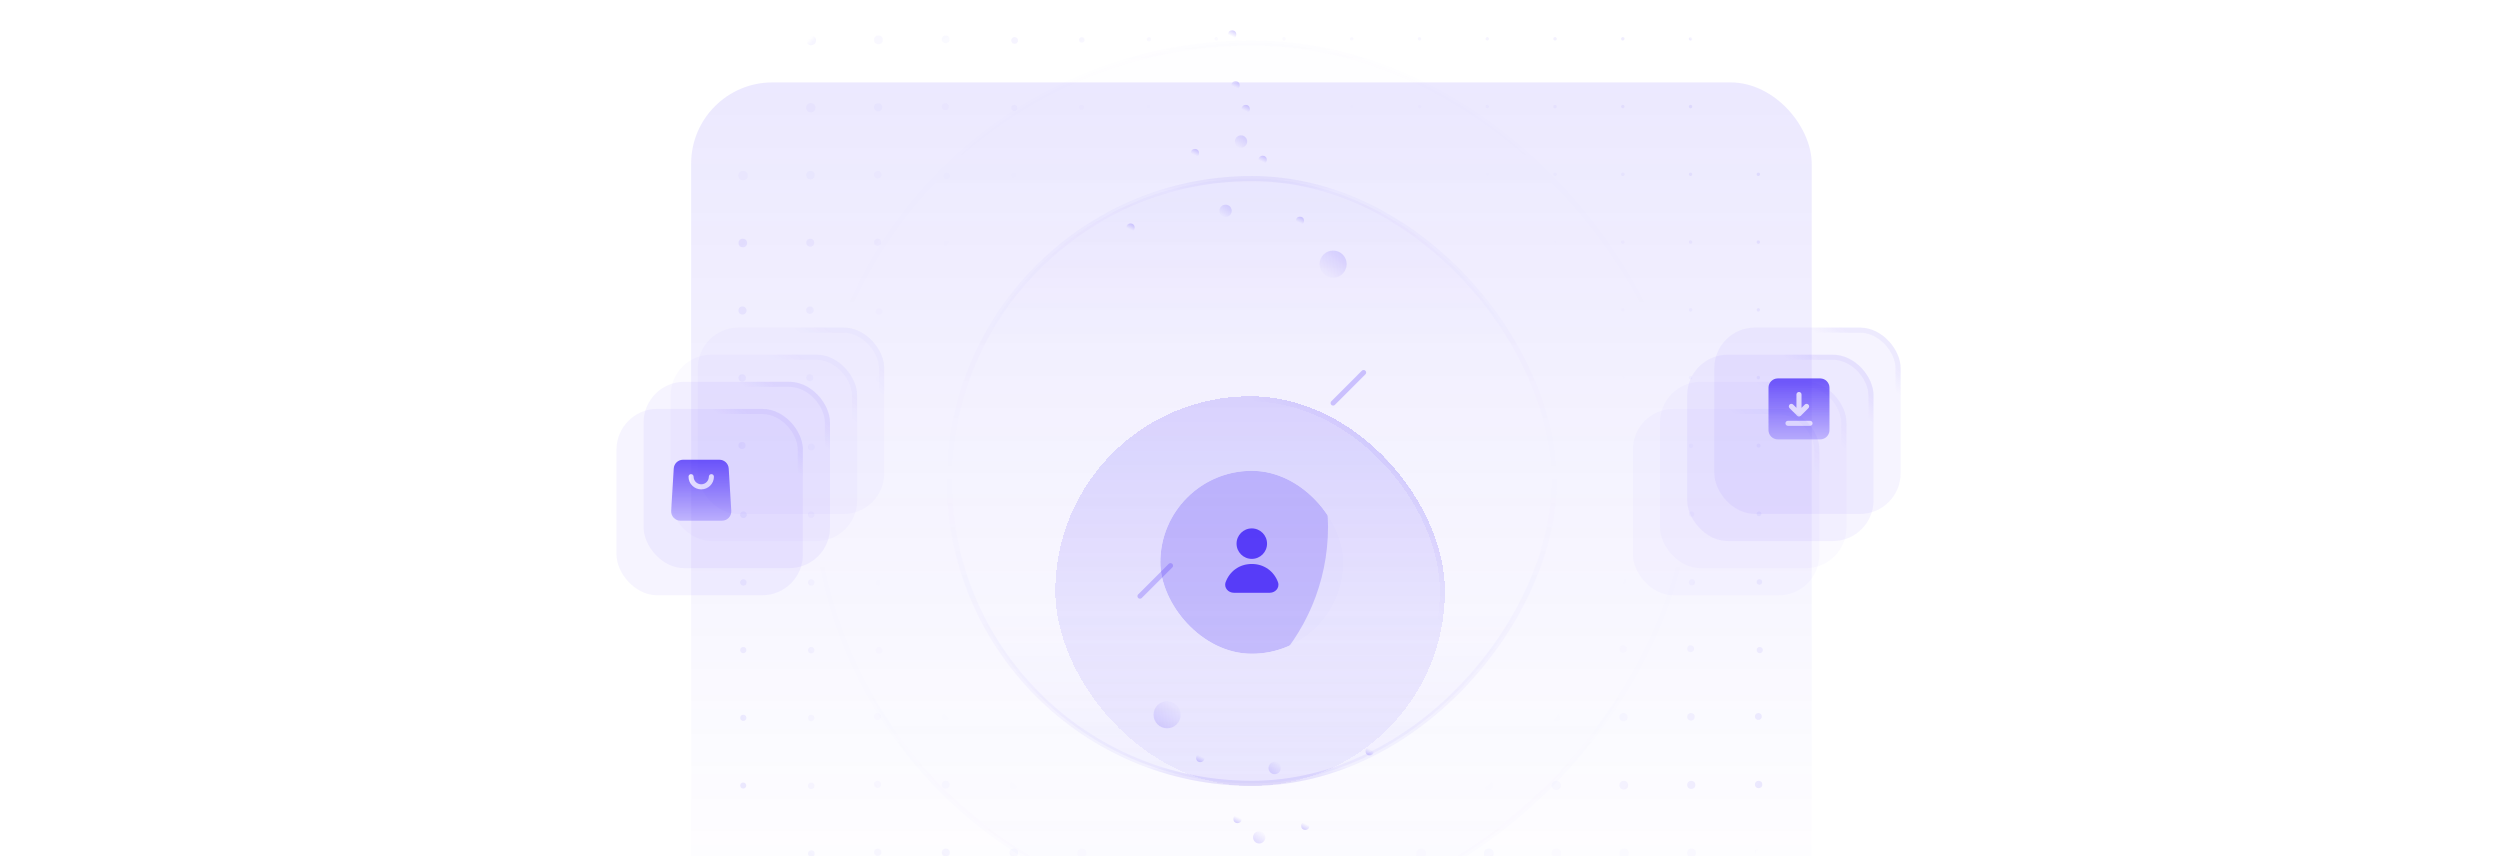 <?xml version="1.0" encoding="UTF-8"?> <svg xmlns="http://www.w3.org/2000/svg" width="879" height="301" viewBox="0 0 879 301" fill="none"><g clip-path="url(#clip0_5413_44201)"><g clip-path="url(#clip1_5413_44201)"><mask id="mask0_5413_44201" style="mask-type:alpha" maskUnits="userSpaceOnUse" x="220" y="-51" width="440" height="440"><circle cx="440.133" cy="169.107" r="219.193" fill="url(#paint0_radial_5413_44201)"></circle></mask><g mask="url(#mask0_5413_44201)"><g opacity="0.1"><circle opacity="0.3" cx="260.877" cy="13.676" r="1.816" fill="#3D1EF8"></circle><circle opacity="0.4" cx="285.204" cy="14.177" r="1.722" fill="#3D1EF8"></circle><circle opacity="0.4" cx="332.5" cy="13.823" r="1.368" fill="#3D1EF8"></circle><circle cx="356.733" cy="14.23" r="1.18" fill="#3D1EF8"></circle><circle cx="380.346" cy="14.018" r="0.967" fill="#3D1EF8"></circle><circle cx="403.959" cy="13.806" r="0.755" fill="#3D1EF8"></circle><circle cx="427.625" cy="13.646" r="0.596" fill="#3D1EF8"></circle><circle cx="451.45" cy="13.646" r="0.596" fill="#3D1EF8"></circle><circle cx="475.276" cy="13.646" r="0.596" fill="#3D1EF8"></circle><circle cx="499.101" cy="13.646" r="0.596" fill="#3D1EF8"></circle><circle cx="522.926" cy="13.646" r="0.596" fill="#3D1EF8"></circle><circle cx="546.752" cy="13.646" r="0.596" fill="#3D1EF8"></circle><circle cx="570.577" cy="13.646" r="0.596" fill="#3D1EF8"></circle><circle cx="594.403" cy="13.646" r="0.596" fill="#3D1EF8"></circle><circle cx="618.228" cy="13.646" r="0.596" fill="#3D1EF8"></circle><circle opacity="0.3" cx="261.402" cy="38.026" r="1.746" fill="#3D1EF8"></circle><circle opacity="0.4" cx="285.086" cy="37.884" r="1.604" fill="#3D1EF8"></circle><circle opacity="0.4" cx="332.359" cy="37.507" r="1.227" fill="#3D1EF8"></circle><circle cx="356.615" cy="37.938" r="1.062" fill="#3D1EF8"></circle><circle cx="380.251" cy="37.749" r="0.873" fill="#3D1EF8"></circle><circle cx="403.865" cy="37.537" r="0.661" fill="#3D1EF8"></circle><circle cx="427.625" cy="37.472" r="0.596" fill="#3D1EF8"></circle><circle cx="451.45" cy="37.472" r="0.596" fill="#3D1EF8"></circle><circle cx="475.276" cy="37.472" r="0.596" fill="#3D1EF8"></circle><circle cx="499.101" cy="37.472" r="0.596" fill="#3D1EF8"></circle><circle cx="522.926" cy="37.472" r="0.596" fill="#3D1EF8"></circle><circle cx="546.752" cy="37.472" r="0.596" fill="#3D1EF8"></circle><circle cx="594.403" cy="37.472" r="0.596" fill="#3D1EF8"></circle><circle cx="618.228" cy="37.472" r="0.596" fill="#3D1EF8"></circle><circle opacity="0.3" cx="261.284" cy="61.733" r="1.628" fill="#3D1EF8"></circle><circle opacity="0.4" cx="284.968" cy="61.592" r="1.486" fill="#3D1EF8"></circle><circle opacity="0.4" cx="308.628" cy="61.427" r="1.321" fill="#3D1EF8"></circle><circle opacity="0.4" cx="332.884" cy="61.857" r="1.156" fill="#3D1EF8"></circle><circle cx="356.544" cy="61.692" r="0.991" fill="#3D1EF8"></circle><circle cx="380.181" cy="61.504" r="0.802" fill="#3D1EF8"></circle><circle cx="403.865" cy="61.362" r="0.661" fill="#3D1EF8"></circle><circle cx="427.625" cy="61.297" r="0.596" fill="#3D1EF8"></circle><circle cx="451.45" cy="61.297" r="0.596" fill="#3D1EF8"></circle><circle cx="475.276" cy="61.297" r="0.596" fill="#3D1EF8"></circle><circle cx="499.101" cy="61.297" r="0.596" fill="#3D1EF8"></circle><circle cx="522.926" cy="61.297" r="0.596" fill="#3D1EF8"></circle><circle cx="546.752" cy="61.297" r="0.596" fill="#3D1EF8"></circle><circle cx="570.577" cy="61.297" r="0.596" fill="#3D1EF8"></circle><circle cx="594.403" cy="61.297" r="0.596" fill="#3D1EF8"></circle><circle cx="618.228" cy="61.297" r="0.596" fill="#3D1EF8"></circle><circle cx="261.166" cy="85.441" r="1.51" fill="#3D1EF8"></circle><circle cx="284.873" cy="85.323" r="1.392" fill="#3D1EF8"></circle><circle cx="308.557" cy="85.181" r="1.25" fill="#3D1EF8"></circle><circle cx="332.813" cy="85.612" r="1.085" fill="#3D1EF8"></circle><circle cx="356.521" cy="85.494" r="0.967" fill="#3D1EF8"></circle><circle cx="380.181" cy="85.329" r="0.802" fill="#3D1EF8"></circle><circle cx="403.888" cy="85.211" r="0.684" fill="#3D1EF8"></circle><circle cx="427.643" cy="85.14" r="0.614" fill="#3D1EF8"></circle><circle cx="451.45" cy="85.122" r="0.596" fill="#3D1EF8"></circle><circle cx="475.276" cy="85.122" r="0.596" fill="#3D1EF8"></circle><circle cx="499.101" cy="85.122" r="0.596" fill="#3D1EF8"></circle><circle cx="522.926" cy="85.122" r="0.596" fill="#3D1EF8"></circle><circle cx="546.752" cy="85.122" r="0.596" fill="#3D1EF8"></circle><circle cx="570.577" cy="85.122" r="0.596" fill="#3D1EF8"></circle><circle cx="594.403" cy="85.122" r="0.596" fill="#3D1EF8"></circle><circle cx="618.228" cy="85.122" r="0.596" fill="#3D1EF8"></circle><circle cx="284.779" cy="109.054" r="1.298" fill="#3D1EF8"></circle><circle cx="309.082" cy="109.532" r="1.18" fill="#3D1EF8"></circle><circle cx="570.577" cy="108.948" r="0.596" fill="#3D1EF8"></circle><circle cx="594.403" cy="108.948" r="0.596" fill="#3D1EF8"></circle><circle cx="618.228" cy="108.948" r="0.596" fill="#3D1EF8"></circle><circle cx="260.954" cy="132.879" r="1.298" fill="#3D1EF8"></circle><circle cx="284.708" cy="132.809" r="1.227" fill="#3D1EF8"></circle><circle cx="309.035" cy="133.31" r="1.132" fill="#3D1EF8"></circle><circle cx="570.642" cy="132.838" r="0.661" fill="#3D1EF8"></circle><circle cx="594.403" cy="132.773" r="0.596" fill="#3D1EF8"></circle><circle cx="618.228" cy="132.773" r="0.596" fill="#3D1EF8"></circle><circle cx="260.883" cy="156.634" r="1.227" fill="#3D1EF8"></circle><circle cx="285.257" cy="157.183" r="1.18" fill="#3D1EF8"></circle><circle cx="309.035" cy="157.135" r="1.132" fill="#3D1EF8"></circle><circle cx="570.831" cy="156.852" r="0.849" fill="#3D1EF8"></circle><circle cx="594.562" cy="156.758" r="0.755" fill="#3D1EF8"></circle><circle cx="618.317" cy="156.687" r="0.684" fill="#3D1EF8"></circle><circle cx="261.408" cy="180.984" r="1.156" fill="#3D1EF8"></circle><circle cx="285.209" cy="180.961" r="1.132" fill="#3D1EF8"></circle><circle cx="309.035" cy="180.961" r="1.132" fill="#3D1EF8"></circle><circle cx="571.02" cy="180.866" r="1.038" fill="#3D1EF8"></circle><circle cx="594.751" cy="180.772" r="0.944" fill="#3D1EF8"></circle><circle cx="618.458" cy="180.654" r="0.826" fill="#3D1EF8"></circle><circle cx="261.384" cy="204.786" r="1.132" fill="#3D1EF8"></circle><circle cx="285.209" cy="204.786" r="1.132" fill="#3D1EF8"></circle><circle cx="309.058" cy="204.81" r="1.156" fill="#3D1EF8"></circle><circle cx="570.589" cy="204.261" r="1.203" fill="#3D1EF8"></circle><circle cx="594.892" cy="204.739" r="1.085" fill="#3D1EF8"></circle><circle cx="618.6" cy="204.621" r="0.967" fill="#3D1EF8"></circle><circle cx="261.337" cy="228.564" r="1.085" fill="#3D1EF8"></circle><circle cx="285.209" cy="228.611" r="1.132" fill="#3D1EF8"></circle><circle cx="309.082" cy="228.659" r="1.18" fill="#3D1EF8"></circle><circle cx="570.684" cy="228.181" r="1.298" fill="#3D1EF8"></circle><circle cx="594.415" cy="228.086" r="1.203" fill="#3D1EF8"></circle><circle cx="618.718" cy="228.564" r="1.085" fill="#3D1EF8"></circle><circle cx="261.337" cy="252.39" r="1.085" fill="#3D1EF8"></circle><circle opacity="0.5" cx="285.209" cy="252.437" r="1.132" fill="#3D1EF8"></circle><circle opacity="0.5" cx="308.533" cy="251.936" r="1.227" fill="#3D1EF8"></circle><circle cx="332.453" cy="252.03" r="1.321" fill="#3D1EF8"></circle><circle cx="356.349" cy="252.101" r="1.392" fill="#3D1EF8"></circle><circle cx="380.246" cy="252.171" r="1.463" fill="#3D1EF8"></circle><circle cx="499.467" cy="252.266" r="1.557" fill="#3D1EF8"></circle><circle cx="523.268" cy="252.242" r="1.533" fill="#3D1EF8"></circle><circle cx="547.047" cy="252.195" r="1.486" fill="#3D1EF8"></circle><circle cx="570.825" cy="252.148" r="1.439" fill="#3D1EF8"></circle><circle cx="594.533" cy="252.03" r="1.321" fill="#3D1EF8"></circle><circle cx="618.24" cy="251.912" r="1.203" fill="#3D1EF8"></circle><circle cx="261.313" cy="276.191" r="1.062" fill="#3D1EF8"></circle><circle opacity="0.5" cx="285.233" cy="276.286" r="1.156" fill="#3D1EF8"></circle><circle opacity="0.5" cx="308.557" cy="275.785" r="1.25" fill="#3D1EF8"></circle><circle cx="332.5" cy="275.902" r="1.368" fill="#3D1EF8"></circle><circle cx="356.42" cy="275.997" r="1.463" fill="#3D1EF8"></circle><circle cx="380.34" cy="276.091" r="1.557" fill="#3D1EF8"></circle><circle cx="499.585" cy="276.209" r="1.675" fill="#3D1EF8"></circle><circle cx="523.386" cy="276.186" r="1.651" fill="#3D1EF8"></circle><circle cx="547.165" cy="276.138" r="1.604" fill="#3D1EF8"></circle><circle cx="570.919" cy="276.068" r="1.533" fill="#3D1EF8"></circle><circle cx="618.334" cy="275.832" r="1.298" fill="#3D1EF8"></circle><circle opacity="0.5" cx="261.337" cy="300.04" r="1.085" fill="#3D1EF8"></circle><circle opacity="0.5" cx="285.257" cy="300.135" r="1.18" fill="#3D1EF8"></circle><circle opacity="0.5" cx="308.604" cy="299.657" r="1.298" fill="#3D1EF8"></circle><circle cx="332.548" cy="299.775" r="1.415" fill="#3D1EF8"></circle><circle cx="356.467" cy="299.869" r="1.51" fill="#3D1EF8"></circle><circle cx="380.387" cy="299.964" r="1.604" fill="#3D1EF8"></circle><circle cx="499.655" cy="300.105" r="1.746" fill="#3D1EF8"></circle><circle cx="523.457" cy="300.081" r="1.722" fill="#3D1EF8"></circle><circle opacity="0.3" cx="547.235" cy="300.034" r="1.675" fill="#3D1EF8"></circle><circle opacity="0.3" cx="571.014" cy="299.987" r="1.628" fill="#3D1EF8"></circle><circle opacity="0.3" cx="594.745" cy="299.893" r="1.533" fill="#3D1EF8"></circle><circle cx="618.429" cy="299.751" r="1.392" fill="#3D1EF8"></circle><circle opacity="0.4" cx="308.864" cy="14.012" r="1.557" fill="#3D1EF8"></circle><circle opacity="0.4" cx="308.746" cy="37.719" r="1.439" fill="#3D1EF8"></circle><circle cx="570.577" cy="37.472" r="0.596" fill="#3D1EF8"></circle><circle cx="261.071" cy="109.172" r="1.415" fill="#3D1EF8"></circle><circle cx="594.65" cy="275.973" r="1.439" fill="#3D1EF8"></circle></g></g></g><g opacity="0.3"><rect x="333.812" y="62.786" width="212.642" height="212.642" rx="106.321" fill="url(#paint1_linear_5413_44201)"></rect><rect x="333.812" y="62.786" width="212.642" height="212.642" rx="106.321" stroke="url(#paint2_linear_5413_44201)" stroke-width="1.787"></rect><rect x="333.812" y="62.786" width="212.642" height="212.642" rx="106.321" stroke="url(#paint3_linear_5413_44201)" stroke-opacity="0.6" stroke-width="1.787"></rect></g><g opacity="0.5"><rect x="0.893" y="-0.893" width="212.642" height="212.642" rx="106.321" transform="matrix(1 0 0 -1 332.919 274.534)" fill="url(#paint4_linear_5413_44201)"></rect><rect x="0.893" y="-0.893" width="212.642" height="212.642" rx="106.321" transform="matrix(1 0 0 -1 332.919 274.534)" stroke="url(#paint5_linear_5413_44201)" stroke-width="1.787"></rect><rect x="0.893" y="-0.893" width="212.642" height="212.642" rx="106.321" transform="matrix(1 0 0 -1 332.919 274.534)" stroke="url(#paint6_linear_5413_44201)" stroke-opacity="0.6" stroke-width="1.787"></rect></g><g opacity="0.05"><rect x="286.162" y="15.135" width="307.943" height="307.943" rx="153.972" fill="url(#paint7_linear_5413_44201)"></rect><rect x="286.162" y="15.135" width="307.943" height="307.943" rx="153.972" stroke="url(#paint8_linear_5413_44201)" stroke-width="1.787"></rect><rect x="286.162" y="15.135" width="307.943" height="307.943" rx="153.972" stroke="url(#paint9_linear_5413_44201)" stroke-opacity="0.6" stroke-width="1.787"></rect></g><g opacity="0.1"><rect x="0.893" y="-0.893" width="307.943" height="307.943" rx="153.972" transform="matrix(1 0 0 -1 285.268 322.185)" fill="url(#paint10_linear_5413_44201)"></rect><rect x="0.893" y="-0.893" width="307.943" height="307.943" rx="153.972" transform="matrix(1 0 0 -1 285.268 322.185)" stroke="url(#paint11_linear_5413_44201)" stroke-width="1.787"></rect><rect x="0.893" y="-0.893" width="307.943" height="307.943" rx="153.972" transform="matrix(1 0 0 -1 285.268 322.185)" stroke="url(#paint12_linear_5413_44201)" stroke-opacity="0.6" stroke-width="1.787"></rect></g><rect opacity="0.5" x="243" y="28.974" width="394" height="365" rx="28.59" fill="url(#paint13_linear_5413_44201)" fill-opacity="0.2"></rect><g filter="url(#filter0_di_5413_44201)" data-figma-bg-blur-radius="14.2952"><rect x="371.04" y="101.205" width="136.996" height="136.996" rx="68.498" fill="url(#paint14_linear_5413_44201)" fill-opacity="0.3" shape-rendering="crispEdges"></rect><rect x="371.933" y="102.098" width="135.209" height="135.209" rx="67.605" stroke="url(#paint15_linear_5413_44201)" stroke-opacity="0.2" stroke-width="1.787" shape-rendering="crispEdges"></rect></g><path opacity="0.23" d="M400.821 209.61L411.543 198.888" stroke="#3D1EF8" stroke-width="1.787" stroke-linecap="round"></path><path opacity="0.23" d="M468.724 141.708L479.445 130.986" stroke="#3D1EF8" stroke-width="1.787" stroke-linecap="round"></path><g filter="url(#filter1_di_5413_44201)" data-figma-bg-blur-radius="21.4428"><g clip-path="url(#clip3_5413_44201)"><rect x="407.969" y="136.943" width="64.329" height="64.329" rx="32.164" fill="#3D1EF8" fill-opacity="0.01" shape-rendering="crispEdges"></rect><g filter="url(#filter2_f_5413_44201)"><rect x="323.985" y="85.122" width="142.952" height="142.952" rx="71.476" fill="#3D1EF8" fill-opacity="0.2"></rect></g><g opacity="0.8"><path d="M440.133 157.194C437.173 157.194 434.773 159.594 434.773 162.555C434.773 165.515 437.173 167.916 440.133 167.916C443.094 167.916 445.494 165.515 445.494 162.555C445.494 159.594 443.094 157.194 440.133 157.194Z" fill="#3D1EF8"></path><path d="M440.134 169.702C435.7 169.702 432.314 172.354 430.936 176.079C430.571 177.066 430.819 178.036 431.402 178.73C431.972 179.409 432.857 179.828 433.816 179.828H446.451C447.41 179.828 448.296 179.409 448.866 178.73C449.448 178.036 449.697 177.066 449.332 176.079C447.954 172.354 444.567 169.702 440.134 169.702Z" fill="#3D1EF8"></path></g></g></g><g opacity="0.5" filter="url(#filter3_i_5413_44201)" data-figma-bg-blur-radius="119.127"><rect x="242.978" y="110.417" width="65.52" height="65.52" rx="14.295" fill="#3D1EF8" fill-opacity="0.05"></rect><rect x="243.872" y="111.311" width="63.733" height="63.733" rx="13.402" stroke="url(#paint16_linear_5413_44201)" stroke-opacity="0.05" stroke-width="1.787"></rect></g><g opacity="0.5" filter="url(#filter4_i_5413_44201)" data-figma-bg-blur-radius="119.127"><rect x="233.448" y="119.948" width="65.52" height="65.52" rx="14.295" fill="#3D1EF8" fill-opacity="0.05"></rect><rect x="234.341" y="120.841" width="63.733" height="63.733" rx="13.402" stroke="url(#paint17_linear_5413_44201)" stroke-opacity="0.05" stroke-width="1.787"></rect></g><g filter="url(#filter5_i_5413_44201)" data-figma-bg-blur-radius="119.127"><rect x="223.918" y="129.478" width="65.52" height="65.52" rx="14.295" fill="#3D1EF8" fill-opacity="0.05"></rect><rect x="224.811" y="130.371" width="63.733" height="63.733" rx="13.402" stroke="url(#paint18_linear_5413_44201)" stroke-opacity="0.05" stroke-width="1.787"></rect></g><g filter="url(#filter6_i_5413_44201)" data-figma-bg-blur-radius="119.127"><rect x="214.388" y="139.008" width="65.52" height="65.52" rx="14.295" fill="#3D1EF8" fill-opacity="0.05"></rect><rect x="215.281" y="139.901" width="63.733" height="63.733" rx="13.402" stroke="url(#paint19_linear_5413_44201)" stroke-opacity="0.05" stroke-width="1.787"></rect></g><g opacity="0.8"><path fill-rule="evenodd" clip-rule="evenodd" d="M236.888 164.72C236.993 162.991 238.426 161.642 240.158 161.642H252.946C254.679 161.642 256.111 162.991 256.216 164.72L257.119 179.611C257.233 181.494 255.736 183.085 253.849 183.085H239.255C237.368 183.085 235.871 181.494 235.985 179.611L236.888 164.72ZM243.872 167.598C243.872 167.105 243.472 166.705 242.978 166.705C242.485 166.705 242.085 167.105 242.085 167.598C242.085 170.065 244.085 172.065 246.552 172.065C249.019 172.065 251.019 170.065 251.019 167.598C251.019 167.105 250.619 166.705 250.126 166.705C249.632 166.705 249.232 167.105 249.232 167.598C249.232 169.079 248.032 170.279 246.552 170.279C245.072 170.279 243.872 169.079 243.872 167.598Z" fill="url(#paint20_linear_5413_44201)"></path></g><g opacity="0.5" filter="url(#filter7_i_5413_44201)" data-figma-bg-blur-radius="119.127"><rect x="571.768" y="139.008" width="65.52" height="65.52" rx="14.295" fill="#3D1EF8" fill-opacity="0.05"></rect><rect x="572.662" y="139.901" width="63.733" height="63.733" rx="13.402" stroke="url(#paint21_linear_5413_44201)" stroke-opacity="0.05" stroke-width="1.787"></rect></g><g opacity="0.5" filter="url(#filter8_i_5413_44201)" data-figma-bg-blur-radius="119.127"><rect x="581.298" y="129.478" width="65.52" height="65.52" rx="14.295" fill="#3D1EF8" fill-opacity="0.05"></rect><rect x="582.192" y="130.371" width="63.733" height="63.733" rx="13.402" stroke="url(#paint22_linear_5413_44201)" stroke-opacity="0.05" stroke-width="1.787"></rect></g><g filter="url(#filter9_i_5413_44201)" data-figma-bg-blur-radius="119.127"><rect x="590.829" y="119.948" width="65.52" height="65.52" rx="14.295" fill="#3D1EF8" fill-opacity="0.05"></rect><rect x="591.722" y="120.841" width="63.733" height="63.733" rx="13.402" stroke="url(#paint23_linear_5413_44201)" stroke-opacity="0.05" stroke-width="1.787"></rect></g><g filter="url(#filter10_i_5413_44201)" data-figma-bg-blur-radius="119.127"><rect x="600.359" y="110.417" width="65.52" height="65.52" rx="14.295" fill="#3D1EF8" fill-opacity="0.05"></rect><rect x="601.252" y="111.311" width="63.733" height="63.733" rx="13.402" stroke="url(#paint24_linear_5413_44201)" stroke-opacity="0.05" stroke-width="1.787"></rect></g><g opacity="0.8"><path fill-rule="evenodd" clip-rule="evenodd" d="M621.801 136.328C621.801 134.518 623.268 133.052 625.077 133.052H639.968C641.777 133.052 643.244 134.518 643.244 136.328V151.218C643.244 153.028 641.777 154.494 639.968 154.494H625.077C623.268 154.494 621.801 153.028 621.801 151.218V136.328ZM628.651 149.729C628.158 149.729 627.758 149.329 627.758 148.836C627.758 148.342 628.158 147.942 628.651 147.942H636.394C636.888 147.942 637.288 148.342 637.288 148.836C637.288 149.329 636.888 149.729 636.394 149.729H628.651ZM635.835 143.511L633.154 146.192C632.806 146.541 632.24 146.541 631.891 146.192L629.211 143.511C628.862 143.162 628.862 142.597 629.211 142.248C629.559 141.899 630.125 141.899 630.474 142.248L631.629 143.403V138.71C631.629 138.217 632.029 137.817 632.523 137.817C633.016 137.817 633.416 138.217 633.416 138.71V143.403L634.571 142.248C634.92 141.899 635.486 141.899 635.835 142.248C636.184 142.597 636.184 143.162 635.835 143.511Z" fill="url(#paint25_linear_5413_44201)"></path></g><circle opacity="0.5" cx="430.906" cy="74.131" r="2.165" fill="url(#paint26_linear_5413_44201)"></circle><circle opacity="0.5" cx="468.724" cy="92.866" r="4.765" fill="url(#paint27_linear_5413_44201)"></circle><circle opacity="0.5" cx="436.341" cy="49.762" r="2.165" fill="url(#paint28_linear_5413_44201)"></circle><circle cx="433.237" cy="12.111" r="1.443" fill="url(#paint29_linear_5413_44201)"></circle><circle cx="434.428" cy="29.98" r="1.443" fill="url(#paint30_linear_5413_44201)"></circle><circle cx="420.133" cy="53.806" r="1.443" fill="url(#paint31_linear_5413_44201)"></circle><circle cx="457.063" cy="77.631" r="1.443" fill="url(#paint32_linear_5413_44201)"></circle><circle cx="443.959" cy="56.188" r="1.443" fill="url(#paint33_linear_5413_44201)"></circle><circle cx="438.002" cy="38.319" r="1.443" fill="url(#paint34_linear_5413_44201)"></circle><circle cx="397.499" cy="80.013" r="1.443" fill="url(#paint35_linear_5413_44201)"></circle><circle opacity="0.5" cx="448.169" cy="270.039" r="2.165" transform="rotate(180 448.169 270.039)" fill="url(#paint36_linear_5413_44201)"></circle><circle opacity="0.5" cx="410.351" cy="251.304" r="4.765" transform="rotate(180 410.351 251.304)" fill="url(#paint37_linear_5413_44201)"></circle><circle opacity="0.5" cx="442.734" cy="294.408" r="2.165" transform="rotate(180 442.734 294.408)" fill="url(#paint38_linear_5413_44201)"></circle><circle cx="458.941" cy="290.365" r="1.443" transform="rotate(180 458.941 290.365)" fill="url(#paint39_linear_5413_44201)"></circle><circle cx="422.012" cy="266.539" r="1.443" transform="rotate(180 422.012 266.539)" fill="url(#paint40_linear_5413_44201)"></circle><circle cx="435.116" cy="287.982" r="1.443" transform="rotate(180 435.116 287.982)" fill="url(#paint41_linear_5413_44201)"></circle><circle cx="481.576" cy="264.157" r="1.443" transform="rotate(180 481.576 264.157)" fill="url(#paint42_linear_5413_44201)"></circle></g><defs><filter id="filter0_di_5413_44201" x="356.744" y="86.909" width="165.586" height="198.942" filterUnits="userSpaceOnUse" color-interpolation-filters="sRGB"><feFlood flood-opacity="0" result="BackgroundImageFix"></feFlood><feColorMatrix in="SourceAlpha" type="matrix" values="0 0 0 0 0 0 0 0 0 0 0 0 0 0 0 0 0 0 127 0" result="hardAlpha"></feColorMatrix><feMorphology radius="19.06" operator="erode" in="SourceAlpha" result="effect1_dropShadow_5413_44201"></feMorphology><feOffset dy="38.121"></feOffset><feGaussianBlur stdDeviation="14.295"></feGaussianBlur><feComposite in2="hardAlpha" operator="out"></feComposite><feColorMatrix type="matrix" values="0 0 0 0 0 0 0 0 0 0 0 0 0 0 0 0 0 0 0.4 0"></feColorMatrix><feBlend mode="multiply" in2="BackgroundImageFix" result="effect1_dropShadow_5413_44201"></feBlend><feBlend mode="normal" in="SourceGraphic" in2="effect1_dropShadow_5413_44201" result="shape"></feBlend><feColorMatrix in="SourceAlpha" type="matrix" values="0 0 0 0 0 0 0 0 0 0 0 0 0 0 0 0 0 0 127 0" result="hardAlpha"></feColorMatrix><feOffset></feOffset><feGaussianBlur stdDeviation="4.765"></feGaussianBlur><feComposite in2="hardAlpha" operator="arithmetic" k2="-1" k3="1"></feComposite><feColorMatrix type="matrix" values="0 0 0 0 0.973 0 0 0 0 0.973 0 0 0 0 0.973 0 0 0 0.25 0"></feColorMatrix><feBlend mode="normal" in2="shape" result="effect2_innerShadow_5413_44201"></feBlend></filter><clipPath id="bgblur_2_5413_44201_clip_path" transform="translate(-356.744 -86.909)"><rect x="371.04" y="101.205" width="136.996" height="136.996" rx="68.498"></rect></clipPath><filter id="filter1_di_5413_44201" x="386.526" y="115.5" width="107.214" height="114.362" filterUnits="userSpaceOnUse" color-interpolation-filters="sRGB"><feFlood flood-opacity="0" result="BackgroundImageFix"></feFlood><feColorMatrix in="SourceAlpha" type="matrix" values="0 0 0 0 0 0 0 0 0 0 0 0 0 0 0 0 0 0 127 0" result="hardAlpha"></feColorMatrix><feMorphology radius="28.59" operator="erode" in="SourceAlpha" result="effect1_dropShadow_5413_44201"></feMorphology><feOffset dy="28.59"></feOffset><feGaussianBlur stdDeviation="14.295"></feGaussianBlur><feComposite in2="hardAlpha" operator="out"></feComposite><feColorMatrix type="matrix" values="0 0 0 0 0 0 0 0 0 0 0 0 0 0 0 0 0 0 0.4 0"></feColorMatrix><feBlend mode="multiply" in2="BackgroundImageFix" result="effect1_dropShadow_5413_44201"></feBlend><feBlend mode="normal" in="SourceGraphic" in2="effect1_dropShadow_5413_44201" result="shape"></feBlend><feColorMatrix in="SourceAlpha" type="matrix" values="0 0 0 0 0 0 0 0 0 0 0 0 0 0 0 0 0 0 127 0" result="hardAlpha"></feColorMatrix><feOffset></feOffset><feGaussianBlur stdDeviation="7.148"></feGaussianBlur><feComposite in2="hardAlpha" operator="arithmetic" k2="-1" k3="1"></feComposite><feColorMatrix type="matrix" values="0 0 0 0 0.973 0 0 0 0 0.973 0 0 0 0 0.973 0 0 0 0.25 0"></feColorMatrix><feBlend mode="normal" in2="shape" result="effect2_innerShadow_5413_44201"></feBlend></filter><clipPath id="bgblur_4_5413_44201_clip_path" transform="translate(-386.526 -115.5)"><rect x="407.969" y="136.943" width="64.329" height="64.329" rx="32.164"></rect></clipPath><filter id="filter2_f_5413_44201" x="252.508" y="13.646" width="285.904" height="285.905" filterUnits="userSpaceOnUse" color-interpolation-filters="sRGB"><feFlood flood-opacity="0" result="BackgroundImageFix"></feFlood><feBlend mode="normal" in="SourceGraphic" in2="BackgroundImageFix" result="shape"></feBlend><feGaussianBlur stdDeviation="35.738" result="effect1_foregroundBlur_5413_44201"></feGaussianBlur></filter><filter id="filter3_i_5413_44201" x="123.851" y="-8.71" width="303.774" height="303.774" filterUnits="userSpaceOnUse" color-interpolation-filters="sRGB"><feFlood flood-opacity="0" result="BackgroundImageFix"></feFlood><feBlend mode="normal" in="SourceGraphic" in2="BackgroundImageFix" result="shape"></feBlend><feColorMatrix in="SourceAlpha" type="matrix" values="0 0 0 0 0 0 0 0 0 0 0 0 0 0 0 0 0 0 127 0" result="hardAlpha"></feColorMatrix><feOffset dx="2.383" dy="4.765"></feOffset><feGaussianBlur stdDeviation="9.53"></feGaussianBlur><feComposite in2="hardAlpha" operator="arithmetic" k2="-1" k3="1"></feComposite><feColorMatrix type="matrix" values="0 0 0 0 0.973 0 0 0 0 0.973 0 0 0 0 0.973 0 0 0 0.06 0"></feColorMatrix><feBlend mode="normal" in2="shape" result="effect1_innerShadow_5413_44201"></feBlend></filter><clipPath id="bgblur_5_5413_44201_clip_path" transform="translate(-123.851 8.71)"><rect x="242.978" y="110.417" width="65.52" height="65.52" rx="14.295"></rect></clipPath><filter id="filter4_i_5413_44201" x="114.321" y="0.821" width="303.774" height="303.774" filterUnits="userSpaceOnUse" color-interpolation-filters="sRGB"><feFlood flood-opacity="0" result="BackgroundImageFix"></feFlood><feBlend mode="normal" in="SourceGraphic" in2="BackgroundImageFix" result="shape"></feBlend><feColorMatrix in="SourceAlpha" type="matrix" values="0 0 0 0 0 0 0 0 0 0 0 0 0 0 0 0 0 0 127 0" result="hardAlpha"></feColorMatrix><feOffset dx="2.383" dy="4.765"></feOffset><feGaussianBlur stdDeviation="9.53"></feGaussianBlur><feComposite in2="hardAlpha" operator="arithmetic" k2="-1" k3="1"></feComposite><feColorMatrix type="matrix" values="0 0 0 0 0.973 0 0 0 0 0.973 0 0 0 0 0.973 0 0 0 0.06 0"></feColorMatrix><feBlend mode="normal" in2="shape" result="effect1_innerShadow_5413_44201"></feBlend></filter><clipPath id="bgblur_6_5413_44201_clip_path" transform="translate(-114.321 -0.821)"><rect x="233.448" y="119.948" width="65.52" height="65.52" rx="14.295"></rect></clipPath><filter id="filter5_i_5413_44201" x="104.791" y="10.351" width="303.774" height="303.774" filterUnits="userSpaceOnUse" color-interpolation-filters="sRGB"><feFlood flood-opacity="0" result="BackgroundImageFix"></feFlood><feBlend mode="normal" in="SourceGraphic" in2="BackgroundImageFix" result="shape"></feBlend><feColorMatrix in="SourceAlpha" type="matrix" values="0 0 0 0 0 0 0 0 0 0 0 0 0 0 0 0 0 0 127 0" result="hardAlpha"></feColorMatrix><feOffset dx="2.383" dy="4.765"></feOffset><feGaussianBlur stdDeviation="9.53"></feGaussianBlur><feComposite in2="hardAlpha" operator="arithmetic" k2="-1" k3="1"></feComposite><feColorMatrix type="matrix" values="0 0 0 0 0.973 0 0 0 0 0.973 0 0 0 0 0.973 0 0 0 0.06 0"></feColorMatrix><feBlend mode="normal" in2="shape" result="effect1_innerShadow_5413_44201"></feBlend></filter><clipPath id="bgblur_7_5413_44201_clip_path" transform="translate(-104.791 -10.351)"><rect x="223.918" y="129.478" width="65.52" height="65.52" rx="14.295"></rect></clipPath><filter id="filter6_i_5413_44201" x="95.261" y="19.881" width="303.774" height="303.774" filterUnits="userSpaceOnUse" color-interpolation-filters="sRGB"><feFlood flood-opacity="0" result="BackgroundImageFix"></feFlood><feBlend mode="normal" in="SourceGraphic" in2="BackgroundImageFix" result="shape"></feBlend><feColorMatrix in="SourceAlpha" type="matrix" values="0 0 0 0 0 0 0 0 0 0 0 0 0 0 0 0 0 0 127 0" result="hardAlpha"></feColorMatrix><feOffset dx="2.383" dy="4.765"></feOffset><feGaussianBlur stdDeviation="9.53"></feGaussianBlur><feComposite in2="hardAlpha" operator="arithmetic" k2="-1" k3="1"></feComposite><feColorMatrix type="matrix" values="0 0 0 0 0.973 0 0 0 0 0.973 0 0 0 0 0.973 0 0 0 0.06 0"></feColorMatrix><feBlend mode="normal" in2="shape" result="effect1_innerShadow_5413_44201"></feBlend></filter><clipPath id="bgblur_8_5413_44201_clip_path" transform="translate(-95.261 -19.881)"><rect x="214.388" y="139.008" width="65.52" height="65.52" rx="14.295"></rect></clipPath><filter id="filter7_i_5413_44201" x="452.641" y="19.881" width="303.774" height="303.774" filterUnits="userSpaceOnUse" color-interpolation-filters="sRGB"><feFlood flood-opacity="0" result="BackgroundImageFix"></feFlood><feBlend mode="normal" in="SourceGraphic" in2="BackgroundImageFix" result="shape"></feBlend><feColorMatrix in="SourceAlpha" type="matrix" values="0 0 0 0 0 0 0 0 0 0 0 0 0 0 0 0 0 0 127 0" result="hardAlpha"></feColorMatrix><feOffset dx="2.383" dy="4.765"></feOffset><feGaussianBlur stdDeviation="9.53"></feGaussianBlur><feComposite in2="hardAlpha" operator="arithmetic" k2="-1" k3="1"></feComposite><feColorMatrix type="matrix" values="0 0 0 0 0.973 0 0 0 0 0.973 0 0 0 0 0.973 0 0 0 0.06 0"></feColorMatrix><feBlend mode="normal" in2="shape" result="effect1_innerShadow_5413_44201"></feBlend></filter><clipPath id="bgblur_9_5413_44201_clip_path" transform="translate(-452.641 -19.881)"><rect x="571.768" y="139.008" width="65.52" height="65.52" rx="14.295"></rect></clipPath><filter id="filter8_i_5413_44201" x="462.171" y="10.351" width="303.774" height="303.774" filterUnits="userSpaceOnUse" color-interpolation-filters="sRGB"><feFlood flood-opacity="0" result="BackgroundImageFix"></feFlood><feBlend mode="normal" in="SourceGraphic" in2="BackgroundImageFix" result="shape"></feBlend><feColorMatrix in="SourceAlpha" type="matrix" values="0 0 0 0 0 0 0 0 0 0 0 0 0 0 0 0 0 0 127 0" result="hardAlpha"></feColorMatrix><feOffset dx="2.383" dy="4.765"></feOffset><feGaussianBlur stdDeviation="9.53"></feGaussianBlur><feComposite in2="hardAlpha" operator="arithmetic" k2="-1" k3="1"></feComposite><feColorMatrix type="matrix" values="0 0 0 0 0.973 0 0 0 0 0.973 0 0 0 0 0.973 0 0 0 0.06 0"></feColorMatrix><feBlend mode="normal" in2="shape" result="effect1_innerShadow_5413_44201"></feBlend></filter><clipPath id="bgblur_10_5413_44201_clip_path" transform="translate(-462.171 -10.351)"><rect x="581.298" y="129.478" width="65.52" height="65.52" rx="14.295"></rect></clipPath><filter id="filter9_i_5413_44201" x="471.702" y="0.821" width="303.774" height="303.774" filterUnits="userSpaceOnUse" color-interpolation-filters="sRGB"><feFlood flood-opacity="0" result="BackgroundImageFix"></feFlood><feBlend mode="normal" in="SourceGraphic" in2="BackgroundImageFix" result="shape"></feBlend><feColorMatrix in="SourceAlpha" type="matrix" values="0 0 0 0 0 0 0 0 0 0 0 0 0 0 0 0 0 0 127 0" result="hardAlpha"></feColorMatrix><feOffset dx="2.383" dy="4.765"></feOffset><feGaussianBlur stdDeviation="9.53"></feGaussianBlur><feComposite in2="hardAlpha" operator="arithmetic" k2="-1" k3="1"></feComposite><feColorMatrix type="matrix" values="0 0 0 0 0.973 0 0 0 0 0.973 0 0 0 0 0.973 0 0 0 0.06 0"></feColorMatrix><feBlend mode="normal" in2="shape" result="effect1_innerShadow_5413_44201"></feBlend></filter><clipPath id="bgblur_11_5413_44201_clip_path" transform="translate(-471.702 -0.821)"><rect x="590.829" y="119.948" width="65.52" height="65.52" rx="14.295"></rect></clipPath><filter id="filter10_i_5413_44201" x="481.232" y="-8.71" width="303.774" height="303.774" filterUnits="userSpaceOnUse" color-interpolation-filters="sRGB"><feFlood flood-opacity="0" result="BackgroundImageFix"></feFlood><feBlend mode="normal" in="SourceGraphic" in2="BackgroundImageFix" result="shape"></feBlend><feColorMatrix in="SourceAlpha" type="matrix" values="0 0 0 0 0 0 0 0 0 0 0 0 0 0 0 0 0 0 127 0" result="hardAlpha"></feColorMatrix><feOffset dx="2.383" dy="4.765"></feOffset><feGaussianBlur stdDeviation="9.53"></feGaussianBlur><feComposite in2="hardAlpha" operator="arithmetic" k2="-1" k3="1"></feComposite><feColorMatrix type="matrix" values="0 0 0 0 0.973 0 0 0 0 0.973 0 0 0 0 0.973 0 0 0 0.06 0"></feColorMatrix><feBlend mode="normal" in2="shape" result="effect1_innerShadow_5413_44201"></feBlend></filter><clipPath id="bgblur_12_5413_44201_clip_path" transform="translate(-481.232 8.71)"><rect x="600.359" y="110.417" width="65.52" height="65.52" rx="14.295"></rect></clipPath><radialGradient id="paint0_radial_5413_44201" cx="0" cy="0" r="1" gradientUnits="userSpaceOnUse" gradientTransform="translate(440.133 169.107) rotate(90) scale(219.193)"><stop offset="0.609" stop-color="white" stop-opacity="0"></stop><stop offset="1" stop-color="white"></stop></radialGradient><linearGradient id="paint1_linear_5413_44201" x1="440.133" y1="61.893" x2="440.133" y2="276.321" gradientUnits="userSpaceOnUse"><stop stop-color="#3D1EF8" stop-opacity="0.1"></stop><stop offset="0.275" stop-color="#3D1EF8" stop-opacity="0"></stop></linearGradient><linearGradient id="paint2_linear_5413_44201" x1="440.133" y1="61.893" x2="440.133" y2="276.321" gradientUnits="userSpaceOnUse"><stop stop-color="#3D1EF8" stop-opacity="0.1"></stop><stop offset="0.505" stop-color="#3D1EF8" stop-opacity="0"></stop></linearGradient><linearGradient id="paint3_linear_5413_44201" x1="440.133" y1="53.329" x2="440.133" y2="276.321" gradientUnits="userSpaceOnUse"><stop stop-color="#F8F3D1" stop-opacity="0.937"></stop><stop offset="0.062" stop-color="#3D1EF8" stop-opacity="0"></stop></linearGradient><linearGradient id="paint4_linear_5413_44201" x1="107.214" y1="0" x2="107.214" y2="214.428" gradientUnits="userSpaceOnUse"><stop stop-color="#3D1EF8" stop-opacity="0.1"></stop><stop offset="0.275" stop-color="#3D1EF8" stop-opacity="0"></stop></linearGradient><linearGradient id="paint5_linear_5413_44201" x1="107.214" y1="0" x2="107.214" y2="214.428" gradientUnits="userSpaceOnUse"><stop stop-color="#3D1EF8" stop-opacity="0.1"></stop><stop offset="0.505" stop-color="#3D1EF8" stop-opacity="0"></stop></linearGradient><linearGradient id="paint6_linear_5413_44201" x1="107.214" y1="-8.563" x2="107.214" y2="214.428" gradientUnits="userSpaceOnUse"><stop stop-color="#F8F3D1" stop-opacity="0.937"></stop><stop offset="0.062" stop-color="#3D1EF8" stop-opacity="0"></stop></linearGradient><linearGradient id="paint7_linear_5413_44201" x1="440.133" y1="14.242" x2="440.133" y2="323.972" gradientUnits="userSpaceOnUse"><stop stop-color="#3D1EF8" stop-opacity="0.1"></stop><stop offset="0.275" stop-color="#3D1EF8" stop-opacity="0"></stop></linearGradient><linearGradient id="paint8_linear_5413_44201" x1="440.133" y1="14.242" x2="440.133" y2="323.972" gradientUnits="userSpaceOnUse"><stop stop-color="#3D1EF8" stop-opacity="0.1"></stop><stop offset="0.505" stop-color="#3D1EF8" stop-opacity="0"></stop></linearGradient><linearGradient id="paint9_linear_5413_44201" x1="440.133" y1="1.872" x2="440.133" y2="323.972" gradientUnits="userSpaceOnUse"><stop stop-color="#F8F3D1" stop-opacity="0.937"></stop><stop offset="0.062" stop-color="#3D1EF8" stop-opacity="0"></stop></linearGradient><linearGradient id="paint10_linear_5413_44201" x1="154.865" y1="0" x2="154.865" y2="309.73" gradientUnits="userSpaceOnUse"><stop stop-color="#3D1EF8" stop-opacity="0.1"></stop><stop offset="0.275" stop-color="#3D1EF8" stop-opacity="0"></stop></linearGradient><linearGradient id="paint11_linear_5413_44201" x1="154.865" y1="0" x2="154.865" y2="309.73" gradientUnits="userSpaceOnUse"><stop stop-color="#3D1EF8" stop-opacity="0.1"></stop><stop offset="0.505" stop-color="#3D1EF8" stop-opacity="0"></stop></linearGradient><linearGradient id="paint12_linear_5413_44201" x1="154.865" y1="-12.369" x2="154.865" y2="309.73" gradientUnits="userSpaceOnUse"><stop stop-color="#F8F3D1" stop-opacity="0.937"></stop><stop offset="0.062" stop-color="#3D1EF8" stop-opacity="0"></stop></linearGradient><linearGradient id="paint13_linear_5413_44201" x1="440" y1="393.974" x2="440" y2="28.974" gradientUnits="userSpaceOnUse"><stop offset="0.2" stop-color="#3D1EF8" stop-opacity="0"></stop><stop offset="1" stop-color="#3D1EF8"></stop></linearGradient><linearGradient id="paint14_linear_5413_44201" x1="439.538" y1="101.205" x2="439.538" y2="238.201" gradientUnits="userSpaceOnUse"><stop stop-color="#3D1EF8" stop-opacity="0.5"></stop><stop offset="1" stop-color="#3D1EF8" stop-opacity="0.15"></stop></linearGradient><linearGradient id="paint15_linear_5413_44201" x1="519.948" y1="84.527" x2="393.674" y2="191.145" gradientUnits="userSpaceOnUse"><stop stop-color="#3D1EF8"></stop><stop offset="0.44" stop-color="#3D1EF8" stop-opacity="0"></stop></linearGradient><linearGradient id="paint16_linear_5413_44201" x1="287.993" y1="110.461" x2="271.537" y2="132.663" gradientUnits="userSpaceOnUse"><stop stop-color="#3D1EF8"></stop><stop offset="0.255" stop-color="#3D1EF8" stop-opacity="0"></stop></linearGradient><linearGradient id="paint17_linear_5413_44201" x1="278.463" y1="119.991" x2="262.007" y2="142.194" gradientUnits="userSpaceOnUse"><stop stop-color="#3D1EF8"></stop><stop offset="0.255" stop-color="#3D1EF8" stop-opacity="0"></stop></linearGradient><linearGradient id="paint18_linear_5413_44201" x1="268.933" y1="129.521" x2="252.477" y2="151.724" gradientUnits="userSpaceOnUse"><stop stop-color="#3D1EF8"></stop><stop offset="0.255" stop-color="#3D1EF8" stop-opacity="0"></stop></linearGradient><linearGradient id="paint19_linear_5413_44201" x1="259.403" y1="139.051" x2="242.946" y2="161.254" gradientUnits="userSpaceOnUse"><stop stop-color="#3D1EF8"></stop><stop offset="0.255" stop-color="#3D1EF8" stop-opacity="0"></stop></linearGradient><linearGradient id="paint20_linear_5413_44201" x1="246.552" y1="161.642" x2="246.552" y2="183.085" gradientUnits="userSpaceOnUse"><stop stop-color="#3D1EF8" stop-opacity="0.9"></stop><stop offset="1" stop-color="#3D1EF8" stop-opacity="0.3"></stop></linearGradient><linearGradient id="paint21_linear_5413_44201" x1="616.783" y1="139.051" x2="600.327" y2="161.254" gradientUnits="userSpaceOnUse"><stop stop-color="#3D1EF8"></stop><stop offset="0.255" stop-color="#3D1EF8" stop-opacity="0"></stop></linearGradient><linearGradient id="paint22_linear_5413_44201" x1="626.313" y1="129.521" x2="609.857" y2="151.724" gradientUnits="userSpaceOnUse"><stop stop-color="#3D1EF8"></stop><stop offset="0.255" stop-color="#3D1EF8" stop-opacity="0"></stop></linearGradient><linearGradient id="paint23_linear_5413_44201" x1="635.843" y1="119.991" x2="619.387" y2="142.194" gradientUnits="userSpaceOnUse"><stop stop-color="#3D1EF8"></stop><stop offset="0.255" stop-color="#3D1EF8" stop-opacity="0"></stop></linearGradient><linearGradient id="paint24_linear_5413_44201" x1="645.373" y1="110.461" x2="628.917" y2="132.663" gradientUnits="userSpaceOnUse"><stop stop-color="#3D1EF8"></stop><stop offset="0.255" stop-color="#3D1EF8" stop-opacity="0"></stop></linearGradient><linearGradient id="paint25_linear_5413_44201" x1="632.523" y1="133.052" x2="632.523" y2="154.494" gradientUnits="userSpaceOnUse"><stop stop-color="#3D1EF8" stop-opacity="0.9"></stop><stop offset="1" stop-color="#3D1EF8" stop-opacity="0.3"></stop></linearGradient><linearGradient id="paint26_linear_5413_44201" x1="432.349" y1="71.967" x2="428.741" y2="77.018" gradientUnits="userSpaceOnUse"><stop stop-color="#3D1EF8" stop-opacity="0.3"></stop><stop offset="0.827" stop-color="#3D1EF8" stop-opacity="0"></stop></linearGradient><linearGradient id="paint27_linear_5413_44201" x1="471.9" y1="88.101" x2="463.958" y2="99.219" gradientUnits="userSpaceOnUse"><stop stop-color="#3D1EF8" stop-opacity="0.3"></stop><stop offset="0.827" stop-color="#3D1EF8" stop-opacity="0"></stop></linearGradient><linearGradient id="paint28_linear_5413_44201" x1="437.784" y1="47.597" x2="434.177" y2="52.648" gradientUnits="userSpaceOnUse"><stop stop-color="#3D1EF8" stop-opacity="0.3"></stop><stop offset="0.827" stop-color="#3D1EF8" stop-opacity="0"></stop></linearGradient><linearGradient id="paint29_linear_5413_44201" x1="434.199" y1="9.706" x2="432.516" y2="13.314" gradientUnits="userSpaceOnUse"><stop stop-color="#3D1EF8" stop-opacity="0.3"></stop><stop offset="0.827" stop-color="#3D1EF8" stop-opacity="0"></stop></linearGradient><linearGradient id="paint30_linear_5413_44201" x1="435.39" y1="27.575" x2="433.707" y2="31.183" gradientUnits="userSpaceOnUse"><stop stop-color="#3D1EF8" stop-opacity="0.3"></stop><stop offset="0.827" stop-color="#3D1EF8" stop-opacity="0"></stop></linearGradient><linearGradient id="paint31_linear_5413_44201" x1="421.095" y1="51.401" x2="419.412" y2="55.008" gradientUnits="userSpaceOnUse"><stop stop-color="#3D1EF8" stop-opacity="0.3"></stop><stop offset="0.827" stop-color="#3D1EF8" stop-opacity="0"></stop></linearGradient><linearGradient id="paint32_linear_5413_44201" x1="458.025" y1="75.226" x2="456.341" y2="78.833" gradientUnits="userSpaceOnUse"><stop stop-color="#3D1EF8" stop-opacity="0.3"></stop><stop offset="0.827" stop-color="#3D1EF8" stop-opacity="0"></stop></linearGradient><linearGradient id="paint33_linear_5413_44201" x1="444.921" y1="53.783" x2="443.237" y2="57.391" gradientUnits="userSpaceOnUse"><stop stop-color="#3D1EF8" stop-opacity="0.3"></stop><stop offset="0.827" stop-color="#3D1EF8" stop-opacity="0"></stop></linearGradient><linearGradient id="paint34_linear_5413_44201" x1="438.964" y1="35.914" x2="437.281" y2="39.522" gradientUnits="userSpaceOnUse"><stop stop-color="#3D1EF8" stop-opacity="0.3"></stop><stop offset="0.827" stop-color="#3D1EF8" stop-opacity="0"></stop></linearGradient><linearGradient id="paint35_linear_5413_44201" x1="398.461" y1="77.608" x2="396.778" y2="81.216" gradientUnits="userSpaceOnUse"><stop stop-color="#3D1EF8" stop-opacity="0.3"></stop><stop offset="0.827" stop-color="#3D1EF8" stop-opacity="0"></stop></linearGradient><linearGradient id="paint36_linear_5413_44201" x1="449.612" y1="267.874" x2="446.005" y2="272.925" gradientUnits="userSpaceOnUse"><stop stop-color="#3D1EF8" stop-opacity="0.3"></stop><stop offset="0.827" stop-color="#3D1EF8" stop-opacity="0"></stop></linearGradient><linearGradient id="paint37_linear_5413_44201" x1="413.528" y1="246.539" x2="405.586" y2="257.658" gradientUnits="userSpaceOnUse"><stop stop-color="#3D1EF8" stop-opacity="0.3"></stop><stop offset="0.827" stop-color="#3D1EF8" stop-opacity="0"></stop></linearGradient><linearGradient id="paint38_linear_5413_44201" x1="444.177" y1="292.243" x2="440.569" y2="297.294" gradientUnits="userSpaceOnUse"><stop stop-color="#3D1EF8" stop-opacity="0.3"></stop><stop offset="0.827" stop-color="#3D1EF8" stop-opacity="0"></stop></linearGradient><linearGradient id="paint39_linear_5413_44201" x1="459.903" y1="287.959" x2="458.22" y2="291.567" gradientUnits="userSpaceOnUse"><stop stop-color="#3D1EF8" stop-opacity="0.3"></stop><stop offset="0.827" stop-color="#3D1EF8" stop-opacity="0"></stop></linearGradient><linearGradient id="paint40_linear_5413_44201" x1="422.974" y1="264.134" x2="421.291" y2="267.742" gradientUnits="userSpaceOnUse"><stop stop-color="#3D1EF8" stop-opacity="0.3"></stop><stop offset="0.827" stop-color="#3D1EF8" stop-opacity="0"></stop></linearGradient><linearGradient id="paint41_linear_5413_44201" x1="436.078" y1="285.577" x2="434.395" y2="289.185" gradientUnits="userSpaceOnUse"><stop stop-color="#3D1EF8" stop-opacity="0.3"></stop><stop offset="0.827" stop-color="#3D1EF8" stop-opacity="0"></stop></linearGradient><linearGradient id="paint42_linear_5413_44201" x1="482.538" y1="261.751" x2="480.854" y2="265.359" gradientUnits="userSpaceOnUse"><stop stop-color="#3D1EF8" stop-opacity="0.3"></stop><stop offset="0.827" stop-color="#3D1EF8" stop-opacity="0"></stop></linearGradient><clipPath id="clip0_5413_44201"><rect width="879" height="301" fill="white"></rect></clipPath><clipPath id="clip1_5413_44201"><rect width="400.266" height="400.266" fill="white" transform="translate(240 -31.026)"></rect></clipPath><clipPath id="clip3_5413_44201"><rect x="407.969" y="136.943" width="64.329" height="64.329" rx="32.164" fill="white"></rect></clipPath></defs></svg> 